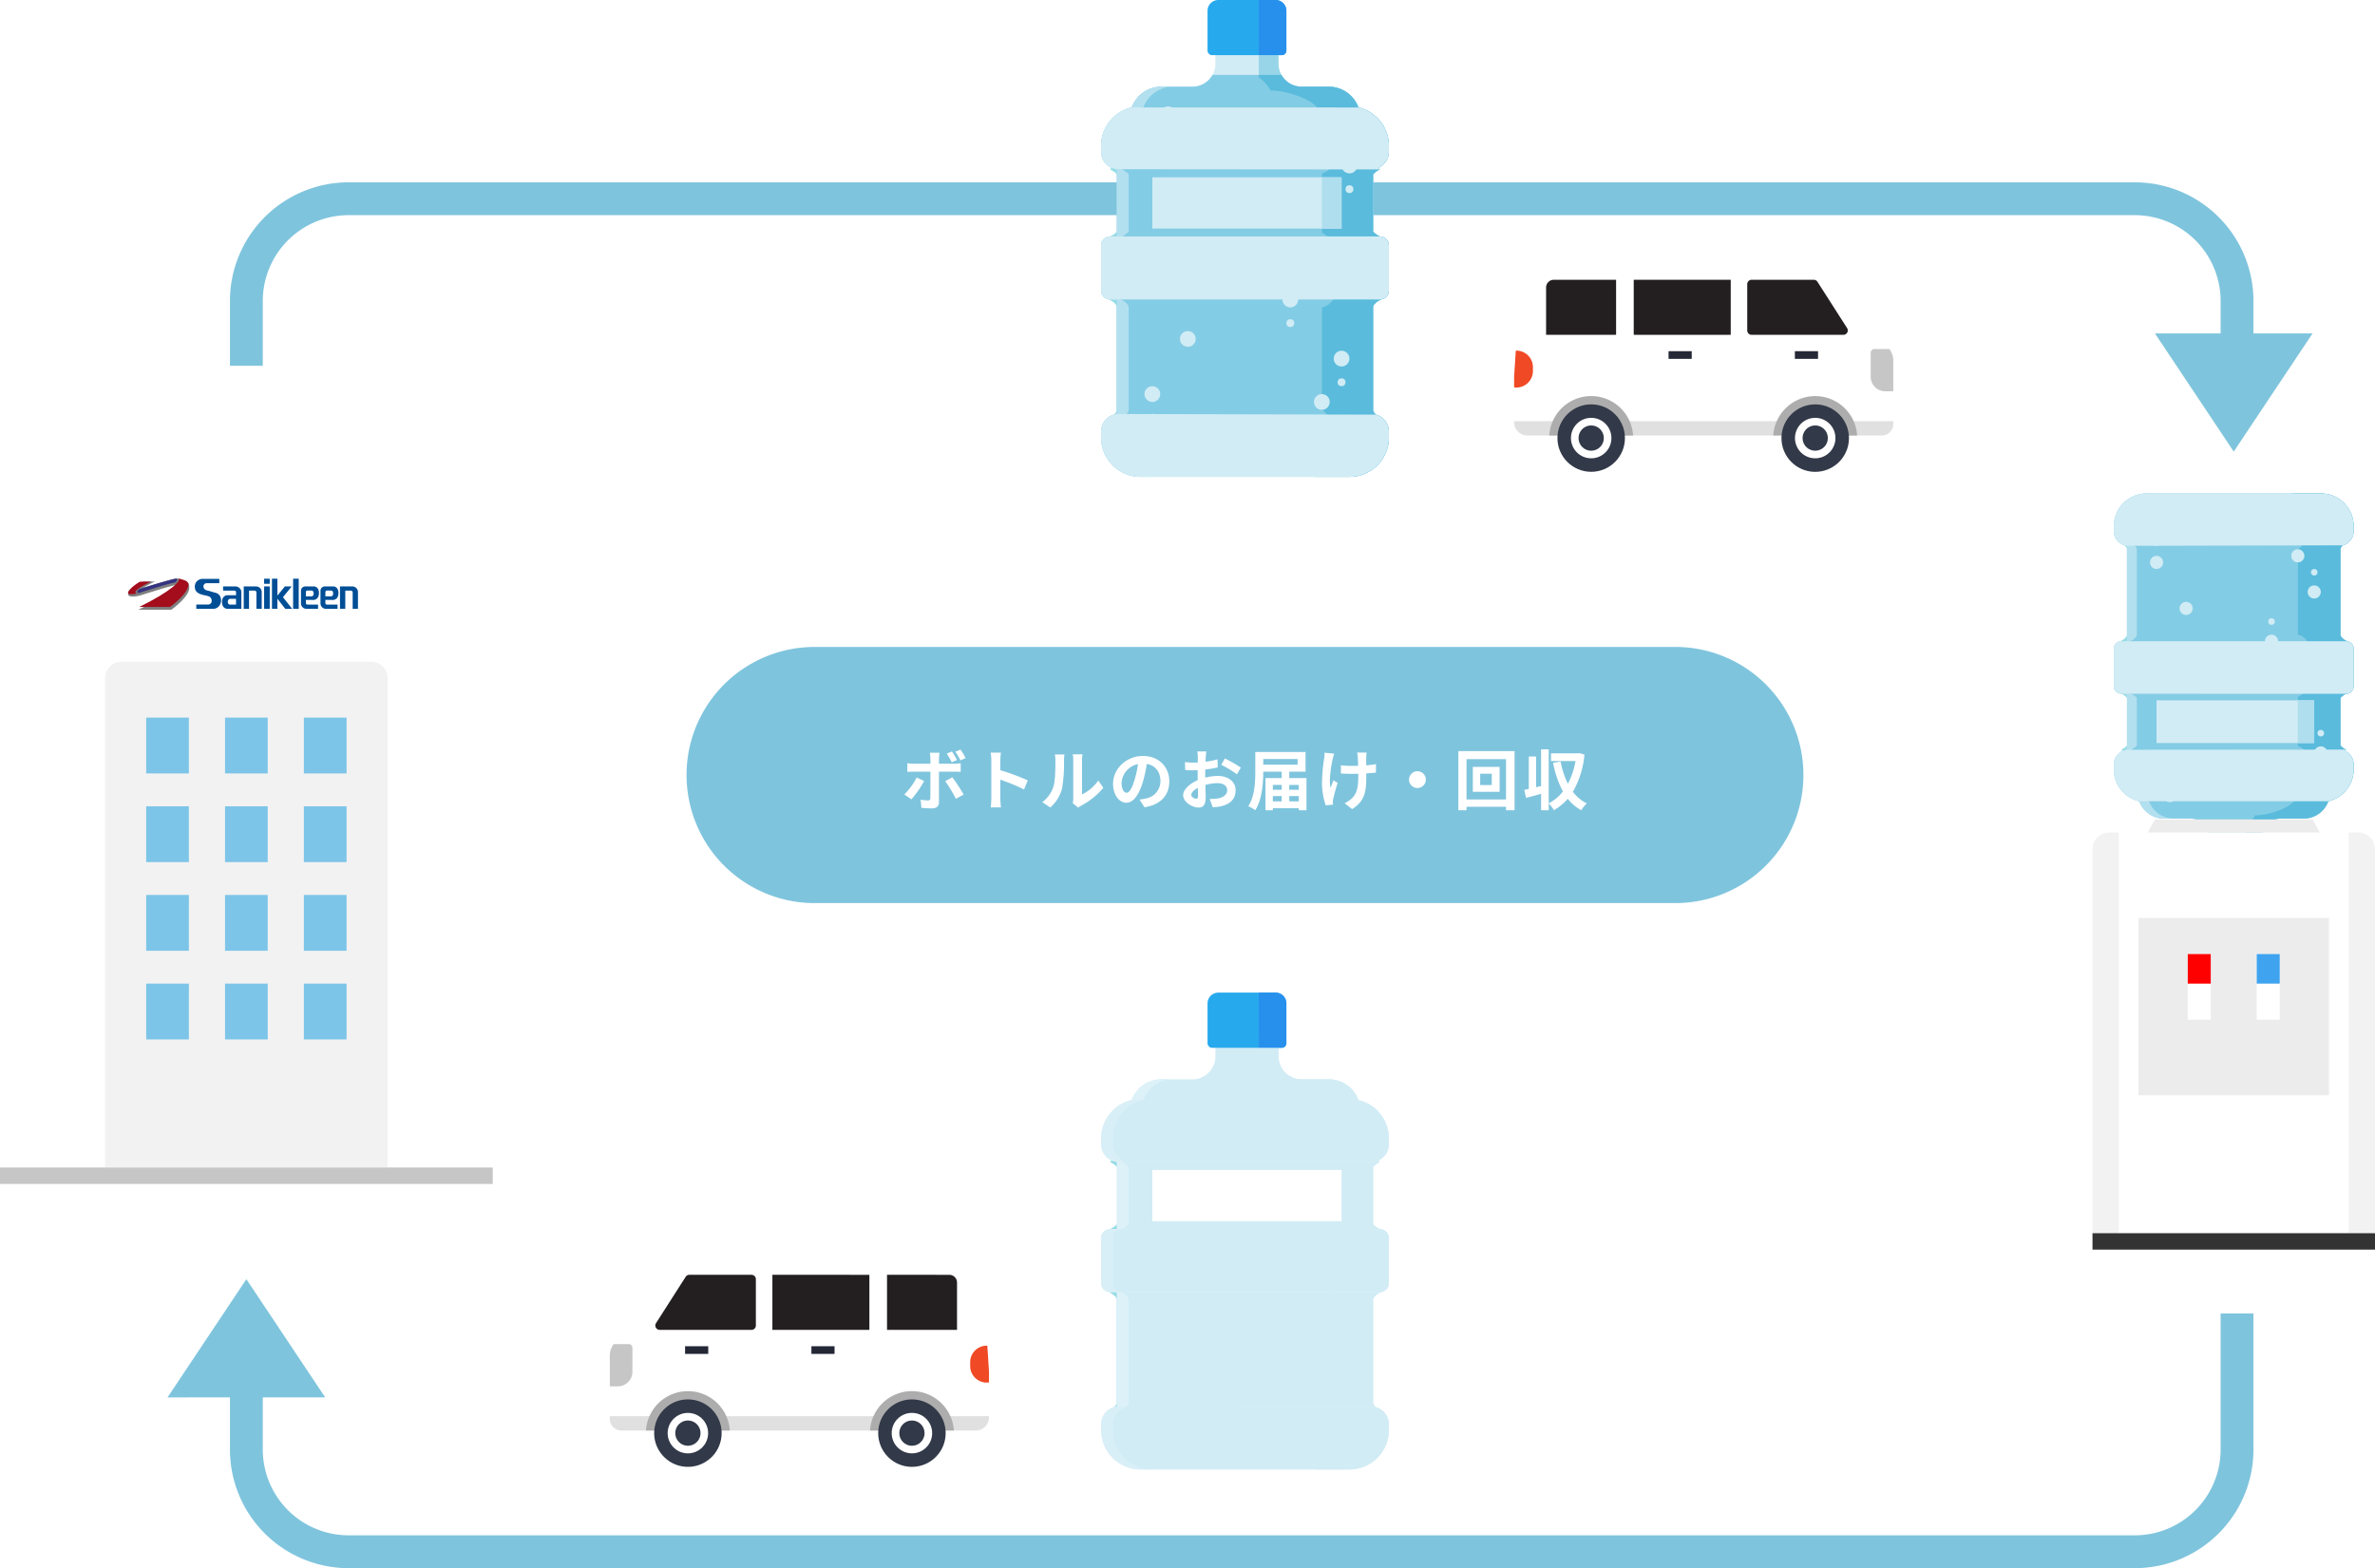 <svg xmlns="http://www.w3.org/2000/svg" width="723" height="477.519" viewBox="0 0 723 477.519">
  <g id="グループ_910" data-name="グループ 910" transform="translate(-361 -2460)">
    <g id="グループ_288" data-name="グループ 288" transform="translate(20 1803.519)">
      <g id="グループ_250" data-name="グループ 250">
        <path id="パス_431" data-name="パス 431" d="M986.8,867.74s2,.9,2,2v13c0,1.1-2,2-2,2l3,4v-25Z" fill="#95dce4"/>
        <path id="パス_432" data-name="パス 432" d="M986.5,821.74s2,.9,2,2v26c0,1.1-2,2-2,2l3,4v-38Z" fill="#95dce4"/>
        <path id="パス_433" data-name="パス 433" d="M1057.5,889.284v1.452a10,10,0,0,1-7.715,9.73,8,8,0,0,1-7.513,5.274h-6.932a5.84,5.84,0,0,0-5.84,5.84v5.16h-16v-5.16a5.84,5.84,0,0,0-5.84-5.84h-7.888a8,8,0,0,1-7.508-5.261,10,10,0,0,1-7.764-9.743v-1.452a4.529,4.529,0,0,1,4-4.489V867.74h-1.7a2.3,2.3,0,0,1-2.3-2.3V854.035a2.3,2.3,0,0,1,2.3-2.295h1.7V822.685a4.529,4.529,0,0,1-4-4.49v-1.451a10,10,0,0,1,10-10H1047.5a10,10,0,0,1,10,10V818.2a4.531,4.531,0,0,1-3.256,4.337,1.733,1.733,0,0,0-.744,1.208v26c0,1.1,2,2,2,2l-.021.028a2.287,2.287,0,0,1,2.021,2.267v11.409a2.3,2.3,0,0,1-2.3,2.3,5.179,5.179,0,0,0-1.7,1.249v14.5a5.189,5.189,0,0,0,1.7,1.25l-.329.439A4.533,4.533,0,0,1,1057.5,889.284Z" fill="#d1ecf5"/>
        <path id="長方形_469" data-name="長方形 469" d="M1.177,0H18.823A1.177,1.177,0,0,1,20,1.177V11.26A2.74,2.74,0,0,1,17.26,14H2.74A2.74,2.74,0,0,1,0,11.26V1.177A1.177,1.177,0,0,1,1.177,0Z" transform="translate(1011.5 913.74)" fill="#27a9ed"/>
        <g id="グループ_247" data-name="グループ 247">
          <path id="パス_434" data-name="パス 434" d="M1057.5,889.284v1.452a10,10,0,0,1-7.715,9.73,8,8,0,0,1-7.513,5.274h-6.932a5.835,5.835,0,0,0-5.1,3h-17.478a5.835,5.835,0,0,0-5.1-3h-7.888a8,8,0,0,1-7.508-5.261,10,10,0,0,1-7.764-9.743v-1.452a4.529,4.529,0,0,1,4-4.489V867.74h-1.7a2.3,2.3,0,0,1-2.3-2.3V854.035a2.3,2.3,0,0,1,2.3-2.295h1.7V822.685a4.529,4.529,0,0,1-4-4.49v-1.451a10,10,0,0,1,10-10H1047.5a10,10,0,0,1,10,10V818.2a4.531,4.531,0,0,1-3.256,4.337,1.733,1.733,0,0,0-.744,1.208v26c0,1.1,2,2,2,2l-.021.028a2.287,2.287,0,0,1,2.021,2.267v11.409a2.3,2.3,0,0,1-2.3,2.3,5.179,5.179,0,0,0-1.7,1.249v14.5a5.189,5.189,0,0,0,1.7,1.25l-.329.439A4.533,4.533,0,0,1,1057.5,889.284Z" fill="#83cce5"/>
        </g>
        <g id="グループ_248" data-name="グループ 248">
          <path id="パス_435" data-name="パス 435" d="M1057.5,889.284v1.452a10,10,0,0,1-7.715,9.73,8,8,0,0,1-7.513,5.274h-6.932a5.84,5.84,0,0,0-5.84,5.84v5.16h-5v-8.667a9.95,9.95,0,0,0,3-3.333c5,0,12-3,12-5,3,0,4-4,4-7s1-8-3-9v-15c3-2,4-3,4-8,0-6,0-10-4-11v-26c3.784-1.892,3.538-13.62-1.789-17h8.785a10,10,0,0,1,10,10V818.2a4.531,4.531,0,0,1-3.256,4.337,1.733,1.733,0,0,0-.744,1.208v26c0,1.1,2,2,2,2l-.021.028a2.287,2.287,0,0,1,2.021,2.267v11.409a2.3,2.3,0,0,1-2.3,2.3,5.179,5.179,0,0,0-1.7,1.249v14.5a5.189,5.189,0,0,0,1.7,1.25l-.329.439A4.533,4.533,0,0,1,1057.5,889.284Z" fill="#98d5e8"/>
        </g>
        <path id="パス_436" data-name="パス 436" d="M1057.5,889.284v1.452a10,10,0,0,1-7.715,9.73,8,8,0,0,1-7.513,5.274h-6.932a5.835,5.835,0,0,0-5.1,3H1024.5v-.667a9.95,9.95,0,0,0,3-3.333c5,0,12-3,12-5,3,0,4-4,4-7s1-8-3-9v-15c3-2,4-3,4-8,0-6,0-10-4-11v-26c3.784-1.892,3.538-13.62-1.789-17h8.785a10,10,0,0,1,10,10V818.2a4.531,4.531,0,0,1-3.256,4.337,1.733,1.733,0,0,0-.744,1.208v26c0,1.1,2,2,2,2l-.021.028a2.287,2.287,0,0,1,2.021,2.267v11.409a2.3,2.3,0,0,1-2.3,2.3,5.179,5.179,0,0,0-1.7,1.249v14.5a5.189,5.189,0,0,0,1.7,1.25l-.329.439A4.533,4.533,0,0,1,1057.5,889.284Z" fill="#5abbdc"/>
        <path id="パス_437" data-name="パス 437" d="M987.5,816.744V818.2a4.531,4.531,0,0,0,3.256,4.337,1.733,1.733,0,0,1,.744,1.208v26c0,1.1-2,2-2,2l.021.028a2.287,2.287,0,0,0-2.021,2.267v11.409a2.3,2.3,0,0,0,2.3,2.3,5.179,5.179,0,0,1,1.7,1.249v14.5a5.188,5.188,0,0,1-1.7,1.25l.329.439a4.533,4.533,0,0,0-2.625,4.1v1.452a10,10,0,0,0,7.715,9.73,8,8,0,0,0,7.513,5.274h-2.956a8,8,0,0,1-7.508-5.261,10,10,0,0,1-7.764-9.743v-1.452a4.529,4.529,0,0,1,4-4.489V867.74h-1.7a2.3,2.3,0,0,1-2.3-2.3V854.035a2.3,2.3,0,0,1,2.3-2.295h1.7V822.685a4.529,4.529,0,0,1-4-4.49v-1.451a10,10,0,0,1,10-10h3A10,10,0,0,0,987.5,816.744Z" fill="#b3e0ef"/>
        <path id="パス_438" data-name="パス 438" d="M1028.76,927.74h-4.26v-14h5.823a1.177,1.177,0,0,1,1.177,1.177V925A2.74,2.74,0,0,1,1028.76,927.74Z" fill="#2790ed"/>
        <g id="グループ_249" data-name="グループ 249" style="mix-blend-mode: multiply;isolation: isolate">
          <path id="パス_439" data-name="パス 439" d="M988.5,822.685a4.529,4.529,0,0,1-4-4.49v-1.451a10,10,0,0,1,10-10H1047.5a10,10,0,0,1,10,10V818.2a4.531,4.531,0,0,1-3.256,4.337Z" fill="#d1ecf5"/>
          <path id="パス_440" data-name="パス 440" d="M988.5,867.74h-1.7a2.3,2.3,0,0,1-2.3-2.3V854.035a2.3,2.3,0,0,1,2.3-2.295h68.7l-.021.028a2.287,2.287,0,0,1,2.021,2.267v11.409a2.3,2.3,0,0,1-2.3,2.3Z" fill="#d1ecf5"/>
          <path id="パス_441" data-name="パス 441" d="M1055.2,884.74l-.329.439a4.533,4.533,0,0,1,2.625,4.1v1.452a10,10,0,0,1-7.715,9.73l-57.521.013a10,10,0,0,1-7.764-9.743v-1.452a4.529,4.529,0,0,1,4-4.489Z" fill="#d1ecf5"/>
        </g>
        <circle id="楕円形_14" data-name="楕円形 14" cx="2" cy="2" r="2" transform="translate(999.5 896.74)" fill="#d1ecf5"/>
        <circle id="楕円形_15" data-name="楕円形 15" cx="1" cy="1" r="1" transform="translate(1000.5 891.74)" fill="#d1ecf5"/>
        <circle id="楕円形_16" data-name="楕円形 16" cx="2" cy="2" r="2" transform="translate(995.5 825.74)" fill="#d1ecf5"/>
        <circle id="楕円形_17" data-name="楕円形 17" cx="1" cy="1" r="1" transform="translate(996.5 820.74)" fill="#d1ecf5"/>
        <circle id="楕円形_18" data-name="楕円形 18" cx="2" cy="2" r="2" transform="translate(1030.5 849.74)" fill="#d1ecf5"/>
        <circle id="楕円形_19" data-name="楕円形 19" cx="1" cy="1" r="1" transform="translate(1031.5 844.74)" fill="#d1ecf5"/>
        <circle id="楕円形_20" data-name="楕円形 20" cx="2" cy="2" r="2" transform="translate(1043.5 834.74)" fill="#d1ecf5"/>
        <circle id="楕円形_21" data-name="楕円形 21" cx="2" cy="2" r="2" transform="translate(1038.5 823.74)" fill="#d1ecf5"/>
        <circle id="楕円形_22" data-name="楕円形 22" cx="1" cy="1" r="1" transform="translate(1044.5 829.74)" fill="#d1ecf5"/>
        <circle id="楕円形_23" data-name="楕円形 23" cx="2" cy="2" r="2" transform="translate(1045.5 883.74)" fill="#d1ecf5"/>
        <circle id="楕円形_24" data-name="楕円形 24" cx="1" cy="1" r="1" transform="translate(1046.5 878.74)" fill="#d1ecf5"/>
        <circle id="楕円形_25" data-name="楕円形 25" cx="2" cy="2" r="2" transform="translate(1004.5 839.74)" fill="#d1ecf5"/>
        <rect id="長方形_470" data-name="長方形 470" width="48" height="13" transform="translate(997.5 869.74)" fill="#d1ecf5"/>
        <rect id="長方形_471" data-name="長方形 471" width="5" height="13" transform="translate(1040.5 869.74)" fill="#afdeee"/>
      </g>
      <path id="パス_442" data-name="パス 442" d="M416,767.857V748.143A31.143,31.143,0,0,1,447.143,717H990.857A31.143,31.143,0,0,1,1022,748.143v19.714" fill="none" stroke="#7fc4dd" stroke-miterlimit="10" stroke-width="10"/>
      <g id="グループ_254" data-name="グループ 254">
        <path id="パス_443" data-name="パス 443" d="M678.955,728.481s2.4-1.074,2.4-2.4v-15.6c0-1.325-2.4-2.4-2.4-2.4l3.6-4.8v30Z" fill="#95dce4"/>
        <path id="パス_444" data-name="パス 444" d="M678.6,783.681s2.4-1.074,2.4-2.4v-31.2c0-1.325-2.4-2.4-2.4-2.4l3.6-4.8v45.6Z" fill="#95dce4"/>
        <path id="パス_445" data-name="パス 445" d="M763.8,702.628v-1.742a12,12,0,0,0-9.258-11.676,9.593,9.593,0,0,0-9.015-6.329h-8.319a7.008,7.008,0,0,1-7.008-7.007v-6.193H711v6.193a7.007,7.007,0,0,1-7.008,7.007h-9.465a9.594,9.594,0,0,0-9.01,6.313,12,12,0,0,0-9.317,11.692v1.742a5.434,5.434,0,0,0,4.8,5.387v20.466h-2.045a2.755,2.755,0,0,0-2.755,2.755v13.691a2.754,2.754,0,0,0,2.755,2.754H681v34.866a5.436,5.436,0,0,0-4.8,5.388v1.742a12,12,0,0,0,12.005,12h63.59a12,12,0,0,0,12.005-12v-1.742a5.436,5.436,0,0,0-3.907-5.2,2.081,2.081,0,0,1-.893-1.45v-31.2c0-1.325,2.4-2.4,2.4-2.4l-.025-.033a2.746,2.746,0,0,0,2.425-2.721V731.236a2.755,2.755,0,0,0-2.755-2.755,6.206,6.206,0,0,1-2.045-1.5v-17.4a6.216,6.216,0,0,1,2.045-1.5l-.395-.526A5.442,5.442,0,0,0,763.8,702.628Z" fill="#d1ecf5"/>
        <path id="長方形_472" data-name="長方形 472" d="M3.288,0H20.712A3.288,3.288,0,0,1,24,3.288v12.1A1.412,1.412,0,0,1,22.588,16.8H1.412A1.412,1.412,0,0,1,0,15.388V3.288A3.288,3.288,0,0,1,3.288,0Z" transform="translate(708.6 656.481)" fill="#27a9ed"/>
        <g id="グループ_251" data-name="グループ 251">
          <path id="パス_446" data-name="パス 446" d="M763.8,702.628v-1.742a12,12,0,0,0-9.258-11.676,9.593,9.593,0,0,0-9.015-6.329h-8.319a7,7,0,0,1-6.121-3.6H710.113a7,7,0,0,1-6.121,3.6h-9.465a9.594,9.594,0,0,0-9.01,6.313,12,12,0,0,0-9.317,11.692v1.742a5.434,5.434,0,0,0,4.8,5.387v20.466h-2.045a2.755,2.755,0,0,0-2.755,2.755v13.691a2.754,2.754,0,0,0,2.755,2.754H681v34.866a5.436,5.436,0,0,0-4.8,5.388v1.742a12,12,0,0,0,12.005,12h63.59a12,12,0,0,0,12.005-12v-1.742a5.436,5.436,0,0,0-3.907-5.2,2.081,2.081,0,0,1-.893-1.45v-31.2c0-1.325,2.4-2.4,2.4-2.4l-.025-.033a2.746,2.746,0,0,0,2.425-2.721V731.236a2.755,2.755,0,0,0-2.755-2.755,6.206,6.206,0,0,1-2.045-1.5v-17.4a6.216,6.216,0,0,1,2.045-1.5l-.395-.526A5.442,5.442,0,0,0,763.8,702.628Z" fill="#83cce5"/>
        </g>
        <g id="グループ_252" data-name="グループ 252">
          <path id="パス_447" data-name="パス 447" d="M763.8,702.628v-1.742a12,12,0,0,0-9.258-11.676,9.593,9.593,0,0,0-9.015-6.329h-8.319a7.008,7.008,0,0,1-7.008-7.007v-6.193h-6v10.4a11.935,11.935,0,0,1,3.6,4c6,0,14.4,3.6,14.4,6,3.6,0,4.8,4.8,4.8,8.4s1.2,9.6-3.6,10.8v18c3.6,2.4,4.8,3.6,4.8,9.6,0,7.2,0,12-4.8,13.2v31.2c4.54,2.271,4.245,16.345-2.147,20.4h10.542a12,12,0,0,0,12.005-12v-1.742a5.436,5.436,0,0,0-3.907-5.2,2.081,2.081,0,0,1-.893-1.45v-31.2c0-1.325,2.4-2.4,2.4-2.4l-.025-.033a2.746,2.746,0,0,0,2.425-2.721V731.236a2.755,2.755,0,0,0-2.755-2.755,6.206,6.206,0,0,1-2.045-1.5v-17.4a6.216,6.216,0,0,1,2.045-1.5l-.395-.526A5.442,5.442,0,0,0,763.8,702.628Z" fill="#98d5e8"/>
        </g>
        <path id="パス_448" data-name="パス 448" d="M763.8,702.628v-1.742a12,12,0,0,0-9.258-11.676,9.593,9.593,0,0,0-9.015-6.329h-8.319a7,7,0,0,1-6.121-3.6H724.2v.8a11.935,11.935,0,0,1,3.6,4c6,0,14.4,3.6,14.4,6,3.6,0,4.8,4.8,4.8,8.4s1.2,9.6-3.6,10.8v18c3.6,2.4,4.8,3.6,4.8,9.6,0,7.2,0,12-4.8,13.2v31.2c4.54,2.271,4.245,16.345-2.147,20.4h10.542a12,12,0,0,0,12.005-12v-1.742a5.436,5.436,0,0,0-3.907-5.2,2.081,2.081,0,0,1-.893-1.45v-31.2c0-1.325,2.4-2.4,2.4-2.4l-.025-.033a2.746,2.746,0,0,0,2.425-2.721V731.236a2.755,2.755,0,0,0-2.755-2.755,6.206,6.206,0,0,1-2.045-1.5v-17.4a6.216,6.216,0,0,1,2.045-1.5l-.395-.526A5.442,5.442,0,0,0,763.8,702.628Z" fill="#5abbdc"/>
        <path id="パス_449" data-name="パス 449" d="M679.8,789.677v-1.742a5.436,5.436,0,0,1,3.907-5.2,2.078,2.078,0,0,0,.893-1.45v-31.2c0-1.325-2.4-2.4-2.4-2.4l.025-.033a2.746,2.746,0,0,1-2.425-2.721V731.236a2.755,2.755,0,0,1,2.755-2.755,6.205,6.205,0,0,0,2.045-1.5v-17.4a6.216,6.216,0,0,0-2.045-1.5l.4-.526a5.442,5.442,0,0,1-3.15-4.927v-1.742a12,12,0,0,1,9.258-11.676,9.593,9.593,0,0,1,9.015-6.329h-3.546a9.594,9.594,0,0,0-9.01,6.313,12,12,0,0,0-9.317,11.692v1.742a5.434,5.434,0,0,0,4.8,5.387v20.466h-2.045a2.755,2.755,0,0,0-2.755,2.755v13.691a2.754,2.754,0,0,0,2.755,2.754H681v34.866a5.436,5.436,0,0,0-4.8,5.388v1.742a12,12,0,0,0,12.005,12h3.6A12,12,0,0,1,679.8,789.677Z" fill="#b3e0ef"/>
        <path id="パス_450" data-name="パス 450" d="M729.312,656.481H724.2v16.8h6.988a1.412,1.412,0,0,0,1.412-1.412v-12.1A3.288,3.288,0,0,0,729.312,656.481Z" fill="#2790ed"/>
        <g id="グループ_253" data-name="グループ 253" style="mix-blend-mode: multiply;isolation: isolate">
          <path id="パス_451" data-name="パス 451" d="M681,782.547a5.436,5.436,0,0,0-4.8,5.388v1.742a12,12,0,0,0,12.005,12h63.59a12,12,0,0,0,12.005-12v-1.742a5.436,5.436,0,0,0-3.907-5.2Z" fill="#d1ecf5"/>
          <path id="パス_452" data-name="パス 452" d="M681,728.481h-2.045a2.755,2.755,0,0,0-2.755,2.755v13.691a2.754,2.754,0,0,0,2.755,2.754H761.4l-.025-.033a2.746,2.746,0,0,0,2.425-2.721V731.236a2.755,2.755,0,0,0-2.755-2.755Z" fill="#d1ecf5"/>
          <path id="パス_453" data-name="パス 453" d="M761.045,708.081l-.395-.526a5.442,5.442,0,0,0,3.15-4.927v-1.742a12,12,0,0,0-9.258-11.676l-69.025-.016a12,12,0,0,0-9.317,11.692v1.742a5.434,5.434,0,0,0,4.8,5.387Z" fill="#d1ecf5"/>
        </g>
        <circle id="楕円形_26" data-name="楕円形 26" cx="2.4" cy="2.4" r="2.4" transform="translate(694.2 688.881)" fill="#d1ecf5"/>
        <circle id="楕円形_27" data-name="楕円形 27" cx="1.2" cy="1.2" r="1.2" transform="translate(695.4 697.281)" fill="#d1ecf5"/>
        <circle id="楕円形_28" data-name="楕円形 28" cx="2.4" cy="2.4" r="2.4" transform="translate(689.4 774.081)" fill="#d1ecf5"/>
        <circle id="楕円形_29" data-name="楕円形 29" cx="1.2" cy="1.2" r="1.2" transform="translate(690.6 782.481)" fill="#d1ecf5"/>
        <circle id="楕円形_30" data-name="楕円形 30" cx="2.4" cy="2.4" r="2.4" transform="translate(731.4 745.281)" fill="#d1ecf5"/>
        <circle id="楕円形_31" data-name="楕円形 31" cx="1.2" cy="1.2" r="1.2" transform="translate(732.6 753.681)" fill="#d1ecf5"/>
        <circle id="楕円形_32" data-name="楕円形 32" cx="2.4" cy="2.4" r="2.4" transform="translate(747 763.281)" fill="#d1ecf5"/>
        <circle id="楕円形_33" data-name="楕円形 33" cx="2.4" cy="2.4" r="2.4" transform="translate(741 776.481)" fill="#d1ecf5"/>
        <circle id="楕円形_34" data-name="楕円形 34" cx="1.2" cy="1.2" r="1.2" transform="translate(748.2 771.681)" fill="#d1ecf5"/>
        <circle id="楕円形_35" data-name="楕円形 35" cx="2.4" cy="2.4" r="2.4" transform="translate(749.4 704.481)" fill="#d1ecf5"/>
        <circle id="楕円形_36" data-name="楕円形 36" cx="1.2" cy="1.2" r="1.2" transform="translate(750.6 712.881)" fill="#d1ecf5"/>
        <circle id="楕円形_37" data-name="楕円形 37" cx="2.4" cy="2.4" r="2.4" transform="translate(700.2 757.281)" fill="#d1ecf5"/>
        <rect id="長方形_473" data-name="長方形 473" width="57.6" height="15.6" transform="translate(691.8 710.481)" fill="#d1ecf5"/>
        <rect id="長方形_474" data-name="長方形 474" width="6" height="15.6" transform="translate(743.4 710.481)" fill="#afdeee"/>
      </g>
      <g id="グループ_259" data-name="グループ 259">
        <path id="パス_454" data-name="パス 454" d="M678.955,1030.742s2.4-1.075,2.4-2.4v-15.6c0-1.326-2.4-2.4-2.4-2.4l3.6-4.8v30Z" fill="#95dce4"/>
        <path id="パス_455" data-name="パス 455" d="M678.6,1085.942s2.4-1.075,2.4-2.4v-31.2c0-1.326-2.4-2.4-2.4-2.4l3.6-4.8v45.6Z" fill="#95dce4"/>
        <path id="パス_456" data-name="パス 456" d="M763.8,1004.888v-1.742a12,12,0,0,0-9.258-11.676,9.593,9.593,0,0,0-9.015-6.328h-8.319a7.009,7.009,0,0,1-7.008-7.008v-6.192H711v6.192a7.008,7.008,0,0,1-7.008,7.008h-9.465a9.593,9.593,0,0,0-9.01,6.312,12,12,0,0,0-9.317,11.692v1.742a5.436,5.436,0,0,0,4.8,5.388v20.466h-2.045a2.754,2.754,0,0,0-2.755,2.754v13.691a2.755,2.755,0,0,0,2.755,2.755H681v34.865a5.436,5.436,0,0,0-4.8,5.388v1.742a12.005,12.005,0,0,0,12.005,12.005h63.59a12.005,12.005,0,0,0,12.005-12.005v-1.742a5.436,5.436,0,0,0-3.907-5.2,2.081,2.081,0,0,1-.893-1.449v-31.2c0-1.326,2.4-2.4,2.4-2.4l-.025-.034a2.745,2.745,0,0,0,2.425-2.721V1033.5a2.754,2.754,0,0,0-2.755-2.754,6.215,6.215,0,0,1-2.045-1.5v-17.4a6.206,6.206,0,0,1,2.045-1.5l-.395-.527A5.442,5.442,0,0,0,763.8,1004.888Z" fill="#d1ecf5"/>
        <path id="長方形_475" data-name="長方形 475" d="M3.288,0H20.712A3.288,3.288,0,0,1,24,3.288v12.1A1.412,1.412,0,0,1,22.588,16.8H1.412A1.412,1.412,0,0,1,0,15.388V3.288A3.288,3.288,0,0,1,3.288,0Z" transform="translate(708.6 958.742)" fill="#27a9ed"/>
        <g id="グループ_255" data-name="グループ 255">
          <path id="パス_457" data-name="パス 457" d="M763.8,1004.888v-1.742a12,12,0,0,0-9.258-11.676,9.593,9.593,0,0,0-9.015-6.328h-8.319a7.009,7.009,0,0,1-7.008-7.008v-6.192h-6v10.4a11.944,11.944,0,0,1,3.6,4c6,0,14.4,3.6,14.4,6,3.6,0,4.8,4.8,4.8,8.4s1.2,9.6-3.6,10.8v18c3.6,2.4,4.8,3.6,4.8,9.6,0,7.2,0,12-4.8,13.2v31.2c4.54,2.27,4.245,16.344-2.147,20.4h10.542a12.005,12.005,0,0,0,12.005-12.005v-1.742a5.436,5.436,0,0,0-3.907-5.2,2.081,2.081,0,0,1-.893-1.449v-31.2c0-1.326,2.4-2.4,2.4-2.4l-.025-.034a2.745,2.745,0,0,0,2.425-2.721V1033.5a2.754,2.754,0,0,0-2.755-2.754,6.215,6.215,0,0,1-2.045-1.5v-17.4a6.206,6.206,0,0,1,2.045-1.5l-.395-.527A5.442,5.442,0,0,0,763.8,1004.888Z" fill="#d1ecf5"/>
        </g>
        <path id="パス_458" data-name="パス 458" d="M679.8,1091.937v-1.742a5.436,5.436,0,0,1,3.907-5.2,2.078,2.078,0,0,0,.893-1.449v-31.2c0-1.326-2.4-2.4-2.4-2.4l.025-.034a2.745,2.745,0,0,1-2.425-2.721V1033.5a2.754,2.754,0,0,1,2.755-2.754,6.215,6.215,0,0,0,2.045-1.5v-17.4a6.205,6.205,0,0,0-2.045-1.5l.4-.527a5.442,5.442,0,0,1-3.15-4.927v-1.742a12,12,0,0,1,9.258-11.676,9.593,9.593,0,0,1,9.015-6.328h-3.546a9.593,9.593,0,0,0-9.01,6.312,12,12,0,0,0-9.317,11.692v1.742a5.436,5.436,0,0,0,4.8,5.388v20.466h-2.045a2.754,2.754,0,0,0-2.755,2.754v13.691a2.755,2.755,0,0,0,2.755,2.755H681v34.865a5.436,5.436,0,0,0-4.8,5.388v1.742a12.005,12.005,0,0,0,12.005,12.005h3.6A12.005,12.005,0,0,1,679.8,1091.937Z" fill="#ddf1f8"/>
        <path id="パス_459" data-name="パス 459" d="M729.312,958.742H724.2v16.8h6.988a1.413,1.413,0,0,0,1.412-1.413v-12.1A3.287,3.287,0,0,0,729.312,958.742Z" fill="#2790ed"/>
        <g id="グループ_258" data-name="グループ 258" opacity="0.3" style="mix-blend-mode: multiply;isolation: isolate">
          <g id="グループ_256" data-name="グループ 256">
            <path id="パス_460" data-name="パス 460" d="M681,1084.807a5.436,5.436,0,0,0-4.8,5.388v1.742a12.005,12.005,0,0,0,12.005,12.005h63.59a12.005,12.005,0,0,0,12.005-12.005v-1.742a5.436,5.436,0,0,0-3.907-5.2Z" fill="#f7fcfd"/>
            <path id="パス_461" data-name="パス 461" d="M681,1030.742h-2.045a2.754,2.754,0,0,0-2.755,2.754v13.691a2.755,2.755,0,0,0,2.755,2.755H761.4l-.025-.034a2.745,2.745,0,0,0,2.425-2.721V1033.5a2.754,2.754,0,0,0-2.755-2.754Z" fill="#f7fcfd"/>
            <path id="パス_462" data-name="パス 462" d="M761.045,1010.342l-.395-.527a5.442,5.442,0,0,0,3.15-4.927v-1.742a12,12,0,0,0-9.258-11.676l-69.025-.016a12,12,0,0,0-9.317,11.692v1.742a5.436,5.436,0,0,0,4.8,5.388Z" fill="#f7fcfd"/>
          </g>
          <g id="グループ_257" data-name="グループ 257">
            <path id="パス_463" data-name="パス 463" d="M681,1084.807a5.436,5.436,0,0,0-4.8,5.388v1.742a12.005,12.005,0,0,0,12.005,12.005h63.59a12.005,12.005,0,0,0,12.005-12.005v-1.742a5.436,5.436,0,0,0-3.907-5.2Z" fill="#d1ecf5"/>
            <path id="パス_464" data-name="パス 464" d="M681,1030.742h-2.045a2.754,2.754,0,0,0-2.755,2.754v13.691a2.755,2.755,0,0,0,2.755,2.755H761.4l-.025-.034a2.745,2.745,0,0,0,2.425-2.721V1033.5a2.754,2.754,0,0,0-2.755-2.754Z" fill="#d1ecf5"/>
            <path id="パス_465" data-name="パス 465" d="M761.045,1010.342l-.395-.527a5.442,5.442,0,0,0,3.15-4.927v-1.742a12,12,0,0,0-9.258-11.676l-69.025-.016a12,12,0,0,0-9.317,11.692v1.742a5.436,5.436,0,0,0,4.8,5.388Z" fill="#d1ecf5"/>
          </g>
        </g>
        <rect id="長方形_476" data-name="長方形 476" width="57.6" height="15.6" transform="translate(691.8 1012.742)" fill="#fff"/>
      </g>
      <path id="パス_466" data-name="パス 466" d="M1018,784h0l-24-36h48Z" transform="translate(3 10)" fill="#7fc4dd"/>
      <path id="パス_467" data-name="パス 467" d="M1022,1056.452v41.405A31.143,31.143,0,0,1,990.857,1129H447.143A31.143,31.143,0,0,1,416,1097.857v-19.714" fill="none" stroke="#7fc4dd" stroke-miterlimit="10" stroke-width="10"/>
      <path id="パス_468" data-name="パス 468" d="M412,1056h0l24,36H388Z" transform="translate(4 -10)" fill="#7fc4dd"/>
      <g id="グループ_264" data-name="グループ 264" transform="translate(20)">
        <g id="グループ_263" data-name="グループ 263">
          <path id="パス_469" data-name="パス 469" d="M897.359,766.332v19.262a3.491,3.491,0,0,1-3.49,3.491H785.957a4.026,4.026,0,0,1-4.026-4.027V771.134l.508-7.879,1.281-19.909a6.515,6.515,0,0,1,6.515-6.516H870.45a10,10,0,0,1,8.421,4.608l9.693,16.582,5.634,3.028a5.915,5.915,0,0,1,1.115.775,5.972,5.972,0,0,1,2.046,4.509Z" fill="#fff"/>
          <path id="パス_470" data-name="パス 470" d="M781.931,784.724v.334a4.026,4.026,0,0,0,4.026,4.027H893.869a3.491,3.491,0,0,0,3.49-3.491v-.87Z" fill="#e0e0e0"/>
          <g id="グループ_260" data-name="グループ 260">
            <path id="パス_471" data-name="パス 471" d="M886.352,789.085H860.828a12.787,12.787,0,0,1,25.524,0Z" fill="#adadad"/>
            <path id="パス_472" data-name="パス 472" d="M818.152,789.085H792.629a12.786,12.786,0,0,1,25.523,0Z" fill="#adadad"/>
          </g>
          <path id="パス_473" data-name="パス 473" d="M794.018,741.674a2.356,2.356,0,0,0-2.356,2.356v14.407h21.31V741.674Z" fill="#231f20"/>
          <path id="パス_474" data-name="パス 474" d="M854.23,758.437h27.943a1.332,1.332,0,0,0,1.122-2.05l-9.023-14.1a1.332,1.332,0,0,0-1.122-.614H854.23a1.331,1.331,0,0,0-1.331,1.331v14.1A1.331,1.331,0,0,0,854.23,758.437Z" fill="#231f20"/>
          <path id="パス_475" data-name="パス 475" d="M818.341,741.674v16.763h29.528V741.674Z" fill="#231f20"/>
          <g id="グループ_261" data-name="グループ 261">
            <circle id="楕円形_38" data-name="楕円形 38" cx="10.271" cy="10.271" r="10.271" transform="matrix(0.997, -0.082, 0.082, 0.997, 862.507, 780.491)" fill="#323948"/>
            <circle id="楕円形_39" data-name="楕円形 39" cx="6.161" cy="6.161" r="6.161" transform="translate(866.177 785.298) rotate(-13.282)" fill="#fff"/>
            <circle id="楕円形_40" data-name="楕円形 40" cx="3.851" cy="3.851" r="3.851" transform="translate(868.957 787.016) rotate(-13.282)" fill="#323948"/>
          </g>
          <g id="グループ_262" data-name="グループ 262">
            <circle id="楕円形_41" data-name="楕円形 41" cx="10.271" cy="10.271" r="10.271" transform="translate(795.12 779.609)" fill="#323948"/>
            <circle id="楕円形_42" data-name="楕円形 42" cx="6.161" cy="6.161" r="6.161" transform="translate(799.229 783.718)" fill="#fff"/>
            <circle id="楕円形_43" data-name="楕円形 43" cx="3.851" cy="3.851" r="3.851" transform="translate(801.539 786.028)" fill="#323948"/>
          </g>
          <path id="パス_476" data-name="パス 476" d="M897.359,766.332v9.3h-2.443a4.435,4.435,0,0,1-4.435-4.435v-7.333a1.1,1.1,0,0,1,1.095-1.1h4.608A6,6,0,0,1,897.359,766.332Z" fill="#c6c6c6"/>
          <path id="パス_477" data-name="パス 477" d="M787.656,768.283v1.172a5.036,5.036,0,0,1-5.033,5.034,4.793,4.793,0,0,1-.692-.048v-3.307l.508-7.879c.06-.005.123-.005.184-.005A5.031,5.031,0,0,1,787.656,768.283Z" fill="#f04925"/>
        </g>
        <rect id="長方形_477" data-name="長方形 477" width="7.053" height="2.336" transform="translate(867.397 763.42)" fill="#232736"/>
        <rect id="長方形_478" data-name="長方形 478" width="7.053" height="2.336" transform="translate(828.942 763.42)" fill="#232736"/>
      </g>
      <g id="グループ_269" data-name="グループ 269" transform="translate(-20)">
        <g id="グループ_268" data-name="グループ 268">
          <path id="パス_478" data-name="パス 478" d="M546.641,1069.332v19.262a3.491,3.491,0,0,0,3.49,3.491H658.043a4.026,4.026,0,0,0,4.026-4.027v-13.924l-.508-7.879-1.281-19.909a6.515,6.515,0,0,0-6.515-6.516H573.55a10,10,0,0,0-8.421,4.608l-9.693,16.582-5.634,3.028a5.915,5.915,0,0,0-1.115.775,5.972,5.972,0,0,0-2.046,4.509Z" fill="#fff"/>
          <path id="パス_479" data-name="パス 479" d="M662.069,1087.724v.334a4.026,4.026,0,0,1-4.026,4.027H550.131a3.491,3.491,0,0,1-3.49-3.491v-.87Z" fill="#e0e0e0"/>
          <g id="グループ_265" data-name="グループ 265">
            <path id="パス_480" data-name="パス 480" d="M557.648,1092.085h25.524a12.787,12.787,0,0,0-25.524,0Z" fill="#adadad"/>
            <path id="パス_481" data-name="パス 481" d="M625.848,1092.085h25.523a12.786,12.786,0,0,0-25.523,0Z" fill="#adadad"/>
          </g>
          <path id="パス_482" data-name="パス 482" d="M649.982,1044.674a2.356,2.356,0,0,1,2.356,2.356v14.407h-21.31v-16.763Z" fill="#231f20"/>
          <path id="パス_483" data-name="パス 483" d="M589.77,1061.437H561.827a1.332,1.332,0,0,1-1.122-2.05l9.023-14.1a1.332,1.332,0,0,1,1.122-.614h18.92a1.331,1.331,0,0,1,1.331,1.331v14.1A1.331,1.331,0,0,1,589.77,1061.437Z" fill="#231f20"/>
          <path id="パス_484" data-name="パス 484" d="M625.659,1044.674v16.763H596.131v-16.763Z" fill="#231f20"/>
          <g id="グループ_266" data-name="グループ 266">
            <circle id="楕円形_44" data-name="楕円形 44" cx="10.271" cy="10.271" r="10.271" transform="translate(559.328 1102.268) rotate(-85.269)" fill="#323948"/>
            <circle id="楕円形_45" data-name="楕円形 45" cx="6.161" cy="6.161" r="6.161" transform="matrix(0.23, -0.973, 0.973, 0.23, 562.998, 1097.46)" fill="#fff"/>
            <circle id="楕円形_46" data-name="楕円形 46" cx="3.851" cy="3.851" r="3.851" transform="translate(565.778 1095.742) rotate(-76.718)" fill="#323948"/>
          </g>
          <g id="グループ_267" data-name="グループ 267">
            <circle id="楕円形_47" data-name="楕円形 47" cx="10.271" cy="10.271" r="10.271" transform="translate(628.339 1082.609)" fill="#323948"/>
            <circle id="楕円形_48" data-name="楕円形 48" cx="6.161" cy="6.161" r="6.161" transform="translate(632.449 1086.718)" fill="#fff"/>
            <circle id="楕円形_49" data-name="楕円形 49" cx="3.851" cy="3.851" r="3.851" transform="translate(634.759 1089.028)" fill="#323948"/>
          </g>
          <path id="パス_485" data-name="パス 485" d="M546.641,1069.332v9.3h2.443a4.436,4.436,0,0,0,4.435-4.435v-7.333a1.1,1.1,0,0,0-1.095-1.095h-4.608A6,6,0,0,0,546.641,1069.332Z" fill="#c6c6c6"/>
          <path id="パス_486" data-name="パス 486" d="M656.344,1071.283v1.172a5.036,5.036,0,0,0,5.033,5.034,4.8,4.8,0,0,0,.692-.048v-3.307l-.508-7.879c-.06-.005-.123-.005-.184-.005A5.031,5.031,0,0,0,656.344,1071.283Z" fill="#f04925"/>
        </g>
        <rect id="長方形_479" data-name="長方形 479" width="7.053" height="2.336" transform="translate(576.603 1068.756) rotate(-180)" fill="#232736"/>
        <rect id="長方形_480" data-name="長方形 480" width="7.053" height="2.336" transform="translate(615.058 1068.756) rotate(-180)" fill="#232736"/>
      </g>
      <path id="長方形_481" data-name="長方形 481" d="M5.039,0H80.961A5.039,5.039,0,0,1,86,5.039V122a0,0,0,0,1,0,0H0a0,0,0,0,1,0,0V5.039A5.039,5.039,0,0,1,5.039,0Z" transform="translate(978 910)" fill="#fff"/>
      <path id="パス_487" data-name="パス 487" d="M986,1032h-8V915.039A5.039,5.039,0,0,1,983.039,910H986Z" fill="#f2f2f2"/>
      <path id="パス_488" data-name="パス 488" d="M1056,1032h8V915.039a5.039,5.039,0,0,0-5.039-5.039H1056Z" fill="#f2f2f2"/>
      <path id="長方形_482" data-name="長方形 482" d="M5.039,0H80.961A5.039,5.039,0,0,1,86,5.039v149a0,0,0,0,1,0,0H0a0,0,0,0,1,0,0v-149A5.039,5.039,0,0,1,5.039,0Z" transform="translate(373 857.961)" fill="#f2f2f2"/>
      <path id="パス_489" data-name="パス 489" d="M1047.169,910H994.831L997,906h48Z" fill="#ececec"/>
      <rect id="長方形_483" data-name="長方形 483" width="86" height="5" transform="translate(978 1032)" fill="#333"/>
      <rect id="長方形_484" data-name="長方形 484" width="150" height="5" transform="translate(341 1012)" fill="#c6c6c6" style="mix-blend-mode: multiply;isolation: isolate"/>
      <rect id="長方形_485" data-name="長方形 485" width="58" height="54" transform="translate(992 936)" fill="#ececec"/>
      <rect id="長方形_486" data-name="長方形 486" width="7" height="20" transform="translate(1007 947)" fill="#fff"/>
      <rect id="長方形_487" data-name="長方形 487" width="7" height="9" transform="translate(1007 947)" fill="red"/>
      <rect id="長方形_488" data-name="長方形 488" width="7" height="20" transform="translate(1035 967) rotate(-180)" fill="#fff"/>
      <rect id="長方形_489" data-name="長方形 489" width="7" height="9" transform="translate(1035 956) rotate(-180)" fill="#3fa3ef"/>
      <rect id="長方形_490" data-name="長方形 490" width="86" height="34" rx="3.511" transform="translate(373 820)" fill="#fff"/>
      <g id="sanikleen">
        <g id="グループ_272" data-name="グループ 272">
          <g id="グループ_270" data-name="グループ 270">
            <path id="パス_490" data-name="パス 490" d="M398.609,835.184a1.881,1.881,0,0,0-2.631-1.823c.948.506-2.581,3.742-12.825,8.784h9.989c1.169-.808,5.771-4.372,5.467-6.961" fill="gray"/>
            <path id="パス_491" data-name="パス 491" d="M395.671,832.73a3.072,3.072,0,0,0-1.058-.073c-1.826.31-8.15,2.248-10.08,2.84a26.331,26.331,0,0,1,3.665-1.931l-3.407.022a19.91,19.91,0,0,0-4.3,2.521,1.406,1.406,0,0,0-.421,1.565c.309.778,2.563.451,3.813.064h0c1.117-.355,2.111-.673,2.629-.822,1.511-.435,5.06-1.668,8.84-2.5C396.282,833.437,395.892,832.77,395.671,832.73Z" fill="gray"/>
            <path id="パス_492" data-name="パス 492" d="M398.349,834.276c-.122-1.081-2.557-1.548-3.041-1.61.947.508-1.979,3.764-11.907,8.626h9.384c.852-.628,5.856-4.426,5.564-7.016" fill="#a30d1c"/>
            <path id="パス_493" data-name="パス 493" d="M383.643,833.6l3.409-.022s-5.574,2.539-4.737,3.413a.9.9,0,0,0,.428.19c.093.009-2.34.547-2.7-.009-.331-.5,1.223-2.25,3.6-3.572" fill="#a30d1c"/>
          </g>
          <g id="グループ_271" data-name="グループ 271">
            <path id="パス_494" data-name="パス 494" d="M394.61,832.657c-.963.1-6.794,1.824-8.576,2.379-.536.169-1.426.428-2.407.789-.424.156-1.071.714-.748,1.067a.887.887,0,0,0,.337.172c1.115-.354,2.108-.671,2.625-.82,1.478-.427,4.908-1.615,8.6-2.447C395.1,833.067,395.009,832.743,394.61,832.657Z" fill="#353380"/>
          </g>
        </g>
        <g id="グループ_282" data-name="グループ 282">
          <g id="グループ_281" data-name="グループ 281">
            <g id="グループ_280" data-name="グループ 280">
              <g id="グループ_273" data-name="グループ 273">
                <path id="パス_495" data-name="パス 495" d="M401.123,833.315a2.453,2.453,0,0,1,1.359-.559l5.279,0,0,1.311-3.973,0a1,1,0,0,0-.8,1.331,1.2,1.2,0,0,0,.546.675,1.9,1.9,0,0,0,.556.224c.87.181,1.608.468,2.458.676a2.171,2.171,0,0,1,1.384.944,2.753,2.753,0,0,1-.088,2.886,2.353,2.353,0,0,1-1.8,1.084l-5.29,0v-1.314l3.636,0a1.194,1.194,0,0,0,.962-.6,1.617,1.617,0,0,0,.03-.975,1.353,1.353,0,0,0-.939-.966c-1.238-.393-2.667-.4-3.6-1.373a1.623,1.623,0,0,1-.407-.7,2.508,2.508,0,0,1-.067-1.385,2.572,2.572,0,0,1,.187-.555,1.953,1.953,0,0,1,.365-.507Z" fill="#004e96"/>
              </g>
              <g id="グループ_274" data-name="グループ 274">
                <path id="パス_496" data-name="パス 496" d="M419.044,835.058a1.716,1.716,0,0,1,1.628,1.8v5.013h-1.612l0-4.99a.571.571,0,0,0-.541-.565l-1.708.005v5.55H415.2v-6.815Z" fill="#004e96"/>
              </g>
              <path id="パス_497" data-name="パス 497" d="M408.915,835.058h3.9a1.93,1.93,0,0,1,1.483.982,1.649,1.649,0,0,1,.174.661l0,5.171h-4.122a1.607,1.607,0,0,1-1.639-1.184,3.091,3.091,0,0,1,.056-1.943,1.664,1.664,0,0,1,1.386-1.017l2.706-.005-.005-.862c0-.355-.16-.538-.7-.536h-3.228Zm2.237,3.775a.669.669,0,0,0-.635.312,1.127,1.127,0,0,0,.005,1.194.664.664,0,0,0,.63.246l1.7,0,0-1.755Z" fill="#004e96"/>
              <g id="グループ_276" data-name="グループ 276">
                <g id="グループ_275" data-name="グループ 275">
                  <rect id="長方形_491" data-name="長方形 491" width="1.709" height="6.815" transform="translate(421.407 835.058)" fill="#004e96"/>
                </g>
                <rect id="長方形_492" data-name="長方形 492" width="1.709" height="1.542" transform="translate(421.407 832.712)" fill="#004e96"/>
              </g>
              <g id="グループ_277" data-name="グループ 277">
                <rect id="長方形_493" data-name="長方形 493" width="1.709" height="9.159" transform="translate(430.229 832.709)" fill="#004e96"/>
              </g>
              <g id="グループ_278" data-name="グループ 278">
                <path id="パス_498" data-name="パス 498" d="M448.34,835.058a1.719,1.719,0,0,1,1.63,1.8l0,5.012h-1.611l0-4.99a.568.568,0,0,0-.541-.563l-1.707,0v5.55H444.5v-6.812Z" fill="#004e96"/>
              </g>
              <path id="パス_499" data-name="パス 499" d="M434.144,841.873a1.671,1.671,0,0,1-1.52-1.581v-4.038a1.337,1.337,0,0,1,1.272-1.205h2.568a1.529,1.529,0,0,1,1.471,1.026,2.938,2.938,0,0,1-.159,2.337,1.752,1.752,0,0,1-1.69.756h-1.971v.895a.474.474,0,0,0,.469.517h3.242v1.293Zm1.633-3.8a.649.649,0,0,0,.638-.439,1.5,1.5,0,0,0-.012-.925.629.629,0,0,0-.646-.407h-1.262c-.19,0-.38.23-.38.527v1.244Z" fill="#004e96"/>
              <path id="パス_500" data-name="パス 500" d="M440.083,841.873a1.67,1.67,0,0,1-1.521-1.581v-4.038a1.337,1.337,0,0,1,1.273-1.205H442.4a1.529,1.529,0,0,1,1.471,1.026,2.938,2.938,0,0,1-.158,2.337,1.749,1.749,0,0,1-1.69.756h-1.972v.895a.475.475,0,0,0,.47.517h3.241v1.293Zm1.631-3.8a.646.646,0,0,0,.636-.439,1.451,1.451,0,0,0-.01-.925.63.63,0,0,0-.646-.407h-1.263c-.188,0-.379.23-.379.527v1.244Z" fill="#004e96"/>
              <g id="グループ_279" data-name="グループ 279">
                <path id="パス_501" data-name="パス 501" d="M427.84,841.873h2.109l-2.814-3.542,2.664-3.273h-2.087l-2.268,2.793v-5.143h-1.649v9.159h1.649v-3.062Z" fill="#004e96"/>
              </g>
            </g>
          </g>
        </g>
      </g>
      <g id="グループ_287" data-name="グループ 287">
        <g id="グループ_283" data-name="グループ 283">
          <rect id="長方形_494" data-name="長方形 494" width="13" height="17" transform="translate(433.5 875)" fill="#7dc5e8"/>
          <rect id="長方形_495" data-name="長方形 495" width="13" height="17" transform="translate(409.5 875)" fill="#7dc5e8"/>
          <rect id="長方形_496" data-name="長方形 496" width="13" height="17" transform="translate(385.5 875)" fill="#7dc5e8"/>
        </g>
        <g id="グループ_284" data-name="グループ 284">
          <rect id="長方形_497" data-name="長方形 497" width="13" height="17" transform="translate(433.5 902)" fill="#7dc5e8"/>
          <rect id="長方形_498" data-name="長方形 498" width="13" height="17" transform="translate(409.5 902)" fill="#7dc5e8"/>
          <rect id="長方形_499" data-name="長方形 499" width="13" height="17" transform="translate(385.5 902)" fill="#7dc5e8"/>
        </g>
        <g id="グループ_285" data-name="グループ 285">
          <rect id="長方形_500" data-name="長方形 500" width="13" height="17" transform="translate(433.5 929)" fill="#7dc5e8"/>
          <rect id="長方形_501" data-name="長方形 501" width="13" height="17" transform="translate(409.5 929)" fill="#7dc5e8"/>
          <rect id="長方形_502" data-name="長方形 502" width="13" height="17" transform="translate(385.5 929)" fill="#7dc5e8"/>
        </g>
        <g id="グループ_286" data-name="グループ 286">
          <rect id="長方形_503" data-name="長方形 503" width="13" height="17" transform="translate(433.5 956)" fill="#7dc5e8"/>
          <rect id="長方形_504" data-name="長方形 504" width="13" height="17" transform="translate(409.5 956)" fill="#7dc5e8"/>
          <rect id="長方形_505" data-name="長方形 505" width="13" height="17" transform="translate(385.5 956)" fill="#7dc5e8"/>
        </g>
      </g>
    </g>
    <path id="パス_1547" data-name="パス 1547" d="M39,0H301a39,39,0,0,1,0,78H39A39,39,0,0,1,39,0Z" transform="translate(570 2657)" fill="#7fc4dd"/>
    <path id="パス_1545" data-name="パス 1545" d="M-85.04-14.16a22.727,22.727,0,0,0-1.56-2.58l-1.58.64a19.471,19.471,0,0,1,1.56,2.64Zm-2.64.6a25.27,25.27,0,0,0-1.52-2.62l-1.58.66a21.746,21.746,0,0,1,1.5,2.64ZM-99.94-8.24a20.841,20.841,0,0,1-3.76,5.16l2.16,1.48a31.391,31.391,0,0,0,3.86-5.58Zm11.46-1.78c.54,0,1.32.02,1.94.06v-2.62a15.586,15.586,0,0,1-1.96.14h-4.66v-1.6a16.213,16.213,0,0,1,.18-1.74h-2.96a10.36,10.36,0,0,1,.18,1.74v1.6h-5.08a15.537,15.537,0,0,1-1.94-.16v2.66c.56-.06,1.34-.08,1.94-.08h5.08V-10c0,.94,0,7.28-.02,8.02-.02.52-.22.72-.74.72a13.833,13.833,0,0,1-2.22-.24L-98.5.98a28.878,28.878,0,0,0,3.26.18c1.42,0,2.08-.72,2.08-1.88v-9.3Zm-2.78,2.9a37.972,37.972,0,0,1,3.24,5.36l2.36-1.28A46.488,46.488,0,0,0-89.08-8.3Zm25.14-.24a65.321,65.321,0,0,0-8.36-3.1V-13.4a21.752,21.752,0,0,1,.18-2.42h-3.12a13.949,13.949,0,0,1,.2,2.42V-1.92a21.4,21.4,0,0,1-.2,2.78h3.12c-.08-.8-.18-2.2-.18-2.78V-7.58A57.768,57.768,0,0,1-67.26-4.6ZM-59.26.88A11.584,11.584,0,0,0-55.7-4.86a44.128,44.128,0,0,0,.6-8.6,12.755,12.755,0,0,1,.14-1.8H-57.9a7.3,7.3,0,0,1,.18,1.82c0,2.42-.02,6.2-.58,7.92A9.435,9.435,0,0,1-61.7-.74Zm8.48.06a5.1,5.1,0,0,1,.88-.6,22.021,22.021,0,0,0,6.78-5.46l-1.54-2.2A12.665,12.665,0,0,1-49.6-3.1V-13.56a10.156,10.156,0,0,1,.14-1.74h-2.98a8.866,8.866,0,0,1,.16,1.72V-1.92a7.611,7.611,0,0,1-.16,1.48ZM-36.04-3.6c-.74,0-1.54-.98-1.54-2.98a6.21,6.21,0,0,1,5.02-5.74,31.791,31.791,0,0,1-1.06,4.8C-34.42-4.84-35.22-3.6-36.04-3.6ZM-30.6.82c5-.76,7.56-3.72,7.56-7.88,0-4.32-3.1-7.74-8-7.74-5.14,0-9.12,3.92-9.12,8.48,0,3.34,1.86,5.76,4.04,5.76C-33.96-.56-32.24-3-31.06-7a43.042,43.042,0,0,0,1.18-5.38c2.66.46,4.14,2.5,4.14,5.24a5.362,5.362,0,0,1-4.5,5.3c-.52.12-1.08.22-1.84.32Zm15.68-2.6c-.52,0-1.44-.56-1.44-1.16,0-.7.8-1.52,2.02-2.14.04,1.04.06,1.94.06,2.44C-14.28-1.96-14.56-1.78-14.92-1.78ZM-12.1-8.9c0-.58,0-1.18.02-1.78A38.251,38.251,0,0,0-8.3-11.3l-.06-2.48a27.123,27.123,0,0,1-3.64.74c.02-.5.04-.98.06-1.42.04-.5.12-1.36.16-1.72H-14.5a15.722,15.722,0,0,1,.14,1.74c0,.34,0,.92-.02,1.62-.4.02-.78.04-1.14.04a21.7,21.7,0,0,1-2.74-.16l.04,2.4c.86.08,1.86.1,2.76.1.32,0,.68-.02,1.06-.04v1.66c0,.46,0,.92.02,1.38-2.42,1.06-4.44,2.84-4.44,4.58,0,2.1,2.74,3.76,4.68,3.76,1.28,0,2.18-.64,2.18-3.1,0-.68-.06-2.2-.1-3.78a14.06,14.06,0,0,1,3.72-.54c1.72,0,2.92.78,2.92,2.12,0,1.44-1.28,2.26-2.88,2.54a15.141,15.141,0,0,1-2.44.14L-9.82.82A16.136,16.136,0,0,0-7.22.5c3.14-.78,4.36-2.54,4.36-4.88,0-2.72-2.4-4.34-5.44-4.34a16.121,16.121,0,0,0-3.8.52Zm4.88-3.2A30.087,30.087,0,0,1-2.46-9.22l1.2-2.04a43.752,43.752,0,0,0-4.86-2.78ZM13.48-.98V-2.6h2.9V-.98Zm-5-1.62h2.7V-.98H8.48Zm2.7-3.38V-4.5H8.48V-5.98Zm5.2,0V-4.5h-2.9V-5.98Zm-.36-7.9v1.72H5.56v-1.72ZM13.48-8.06v-1.96h4.96v-6H3.14v5.86C3.14-7.02,3-2.54,1,.5A10.465,10.465,0,0,1,3.12,1.72C5.2-1.48,5.56-6.56,5.56-10.02h5.62v1.96H6.24V1.72H8.48V1.1h7.9v.62h2.34V-8.06ZM24.22-15.8a10.377,10.377,0,0,1-.12,1.72,51.794,51.794,0,0,0-.66,7.9A22.08,22.08,0,0,0,24.58.24L26.8.02c-.02-.28-.04-.62-.06-.82a4.63,4.63,0,0,1,.14-.96A49.7,49.7,0,0,1,28.22-6.6l-1.26-.78c-.32.72-.66,1.68-.92,2.28-.52-2.46.18-6.6.66-8.8a15.31,15.31,0,0,1,.46-1.6Zm15.66,3.48a25.912,25.912,0,0,1-2.98.36c0-1.08,0-2.1.02-2.54a10.071,10.071,0,0,1,.1-1.34h-2.9a8.787,8.787,0,0,1,.22,1.36c.04.54.08,1.56.1,2.66-.76.02-1.52.04-2.24.04a20.8,20.8,0,0,1-3-.2v2.52c.98.04,2.2.1,3.06.1.72,0,1.48-.02,2.22-.04v.72c0,3.34-.32,5.1-1.84,6.68A7.7,7.7,0,0,1,30.32-.42l2.3,1.8c3.94-2.52,4.3-5.38,4.3-10.06V-9.5c1.12-.06,2.14-.14,2.94-.24ZM49.94-7.6A2.578,2.578,0,0,0,52.5-5.04,2.578,2.578,0,0,0,55.06-7.6a2.578,2.578,0,0,0-2.56-2.56A2.578,2.578,0,0,0,49.94-7.6ZM75.12-5.94H71.6V-9.4h3.52Zm-5.76-5.54v7.6h8.16v-7.6ZM67.44-1.56V-13.84H79.46V-1.56ZM64.96-16.28v18h2.48V.66H79.46V1.72h2.6v-18Zm36.76.6-.4.08H93.16v2.34h7.46A23.094,23.094,0,0,1,98.3-6.34a25.467,25.467,0,0,1-2.22-6.78l-2.28.42A30.461,30.461,0,0,0,96.78-4,12.8,12.8,0,0,1,92.46-.38V-16.82H90.14V-5.64l-1.52.36v-9.34H86.4v9.86c-.5.1-.96.2-1.38.28l.54,2.44c1.36-.36,2.98-.78,4.58-1.24v5h2.32V-.32A9.038,9.038,0,0,1,94.04,1.7a15.935,15.935,0,0,0,4.22-3.46,13.366,13.366,0,0,0,4.12,3.48,8.6,8.6,0,0,1,1.7-2.08A11.611,11.611,0,0,1,99.82-3.9a27.484,27.484,0,0,0,3.52-11.32Z" transform="translate(740 2705)" fill="#fff"/>
  </g>
</svg>
